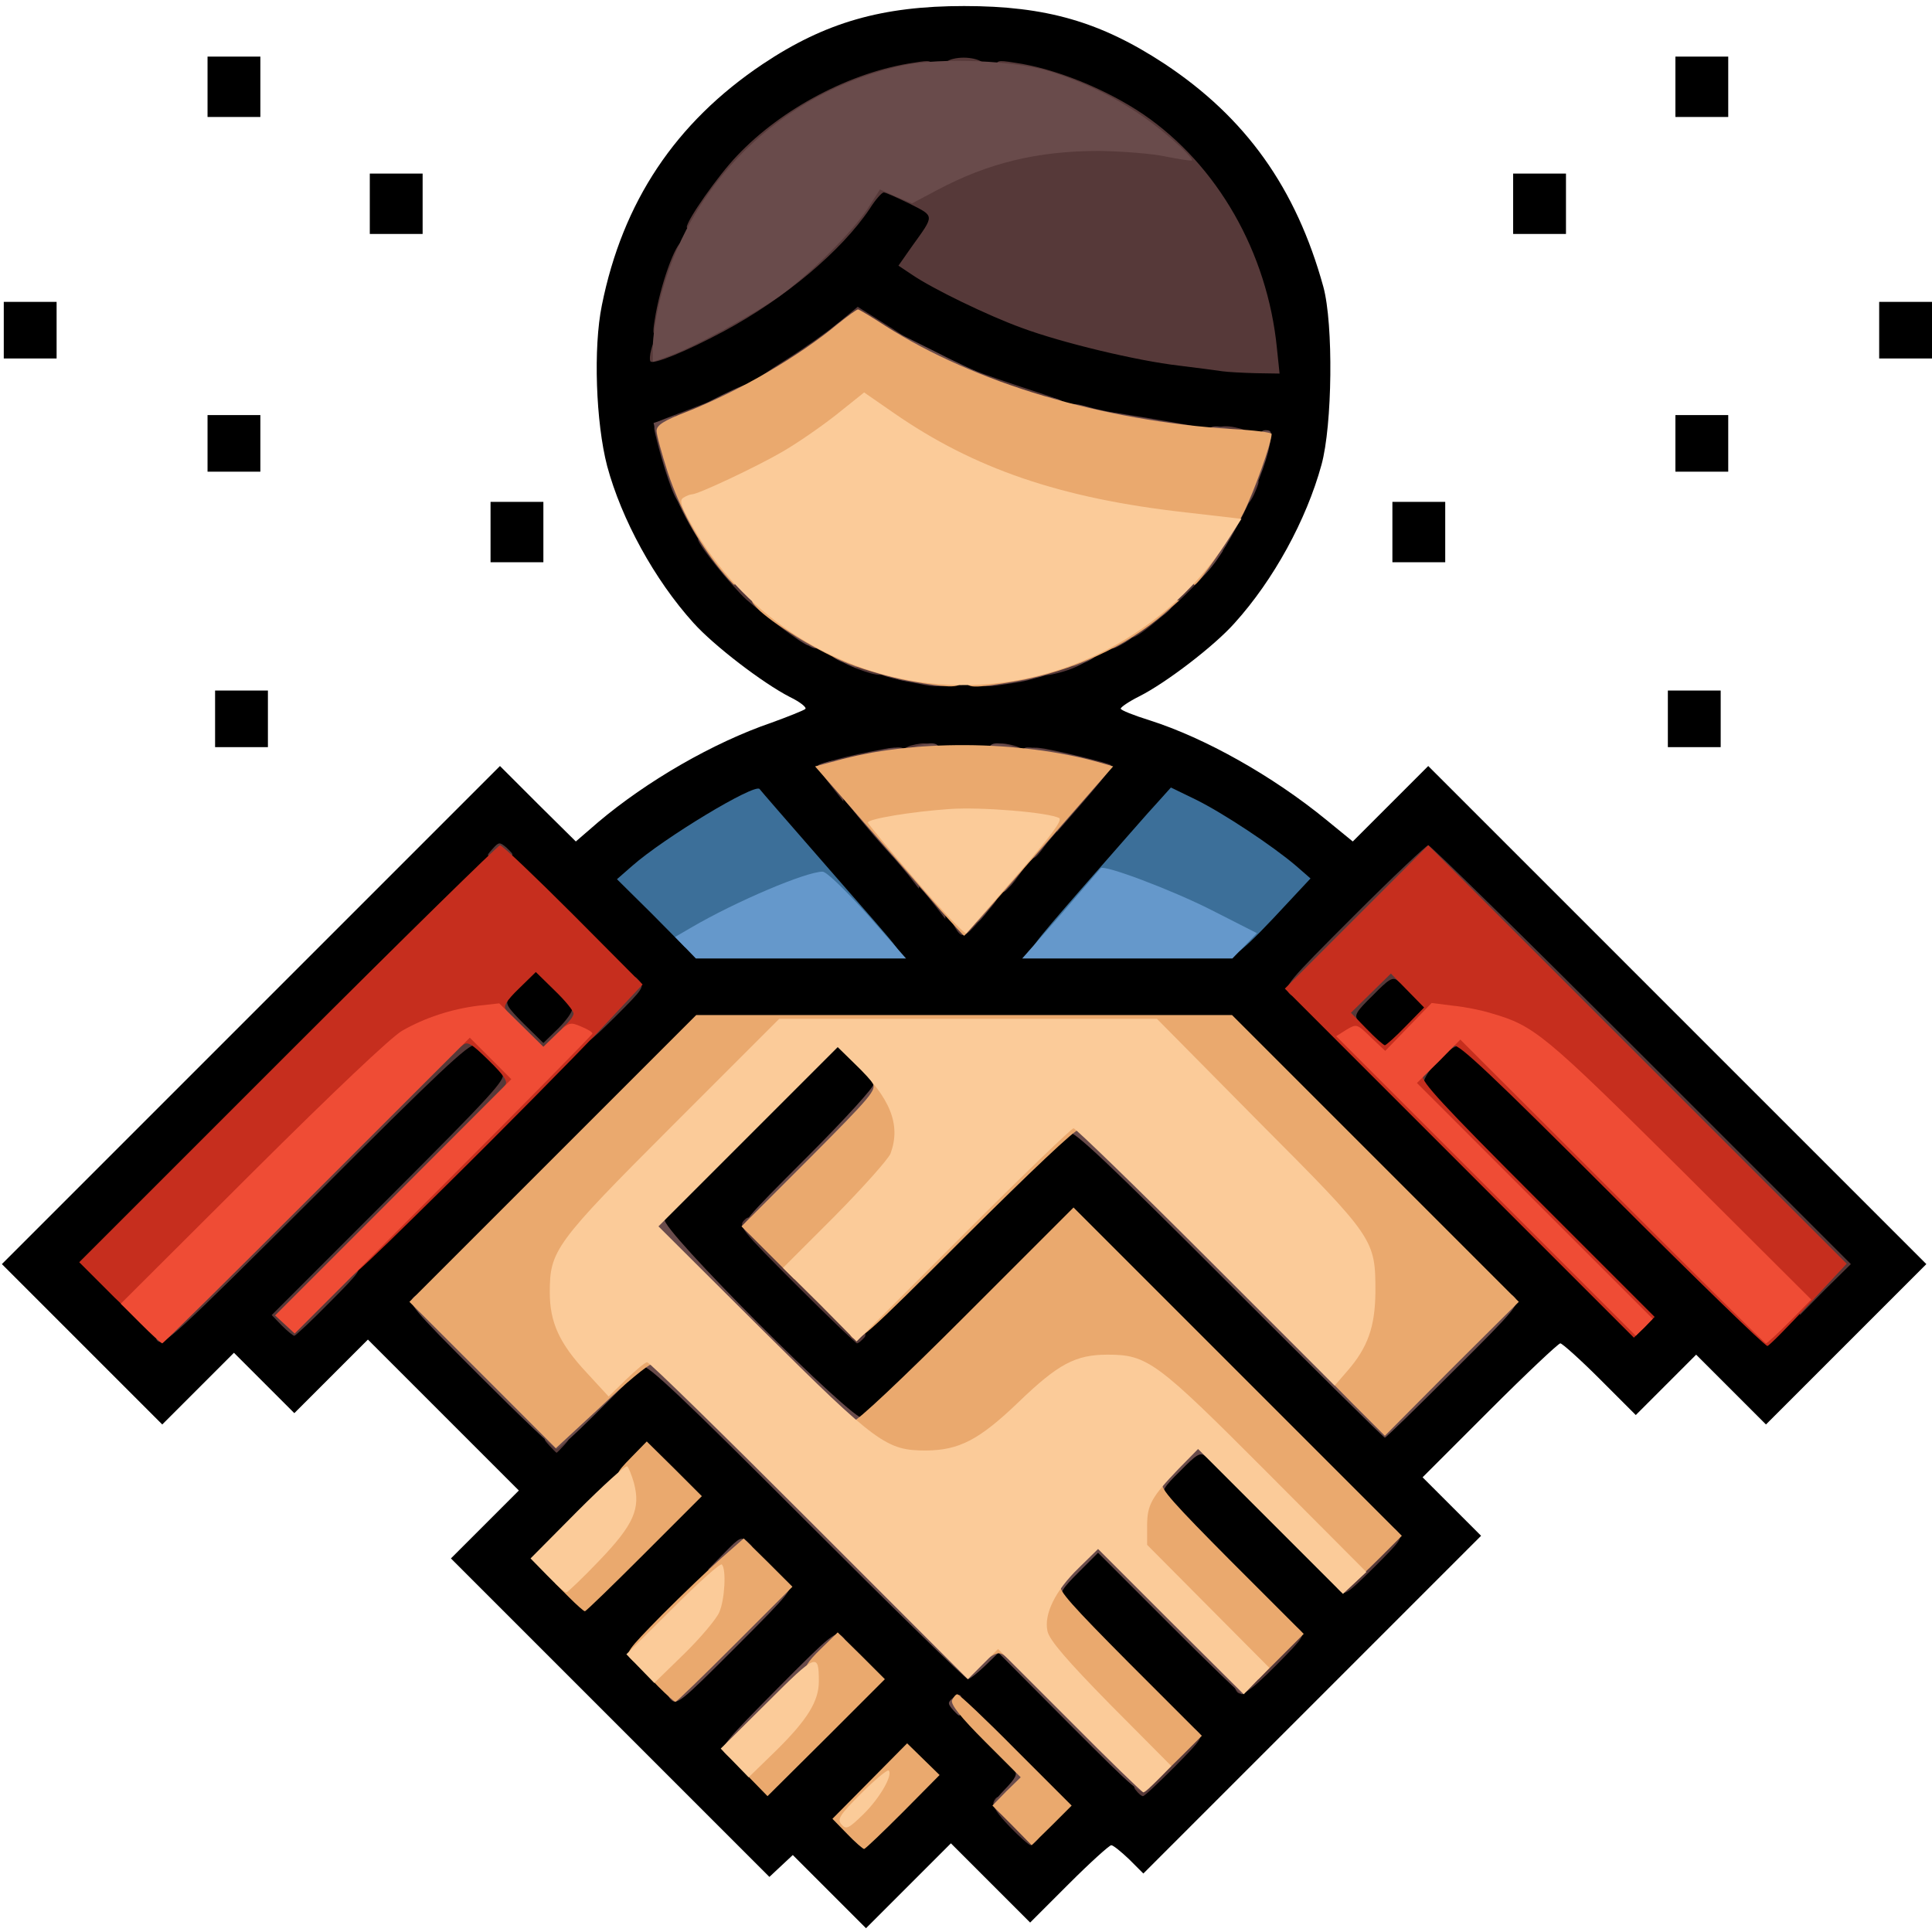 <?xml version="1.0" encoding="utf-8"?>
<!DOCTYPE svg PUBLIC "-//W3C//DTD SVG 1.0//EN" "http://www.w3.org/TR/2001/REC-SVG-20010904/DTD/svg10.dtd">
<svg version="1.0" xmlns="http://www.w3.org/2000/svg" width="512px" height="512px" viewBox="0 0 512 512" preserveAspectRatio="xMidYMid meet">
 <g fill="#000000">
  <path d="M219.8 501.3 l-9.7 -9.7 -3.1 2.9 -3.1 2.9 -42.2 -42.2 -42.2 -42.2 9 -9 9 -9 -20 -20 -20 -20 -9.7 9.7 -9.8 9.8 -8 -8 -8 -8 -9.5 9.5 -9.5 9.5 -21.3 -21.3 -21.2 -21.2 66 -66 66 -66 10 10 10.1 10 5.9 -5.1 c12.9 -10.9 30.5 -21.1 46 -26.4 4.4 -1.6 8.4 -3.2 8.9 -3.6 0.5 -0.4 -1.4 -1.9 -4.1 -3.2 -7.2 -3.7 -20.1 -13.6 -25.5 -19.6 -10.4 -11.5 -19.1 -27.5 -22.9 -41.6 -3 -11.5 -3.7 -31.4 -1.4 -42.6 5.5 -27.4 19.5 -48.4 42.6 -63.9 16.6 -11.1 31.7 -15.4 53.4 -15.4 21.8 0 36.2 4.2 53.1 15.3 21.6 14.3 34.9 33 42.1 59.1 2.7 9.9 2.4 36.7 -0.5 47.2 -4 14.6 -12.7 30.5 -23 41.9 -5.3 6 -18.2 15.9 -25.4 19.5 -2.6 1.3 -4.8 2.8 -4.8 3.2 0 0.4 3.5 1.8 7.7 3.1 14.7 4.7 32.5 14.7 46.7 26.3 l7.1 5.8 10 -10 10 -10 66 66 66 66 -21.2 21.2 -21.3 21.3 -9.3 -9.3 -9.2 -9.2 -8 8 -8 8 -9.5 -9.5 c-5.2 -5.2 -10 -9.5 -10.5 -9.5 -0.5 0 -9 8 -18.7 17.7 l-17.8 17.8 7.7 7.7 7.8 7.8 -44.7 44.7 -44.8 44.8 -3.8 -3.8 c-2.1 -2 -4.2 -3.7 -4.7 -3.7 -0.5 0 -5.6 4.6 -11.2 10.2 l-10.3 10.3 -10.5 -10.5 -10.5 -10.5 -11.3 11.3 -11.2 11.2 -9.7 -9.7z m16.5 -24.1 c5.5 -5.6 6.6 -7.1 5.4 -8 -1 -0.9 -2.7 0.3 -8.1 5.7 -5.9 6 -7.6 9.1 -4.8 9.1 0.4 0 3.8 -3.1 7.5 -6.8z m39.5 3.5 l2.2 -2.3 -2.5 -2.4 -2.5 -2.3 -2.5 2.3 -2.5 2.4 2.2 2.3 c1.2 1.3 2.4 2.3 2.8 2.3 0.4 0 1.6 -1 2.8 -2.3z m-50.8 -39.2 l-3.5 -3.5 -12.5 12.5 -12.4 12.5 3.4 3.5 3.4 3.5 12.6 -12.5 12.5 -12.5 -3.5 -3.5z m83.3 23.7 l4.7 -4.7 -17.5 -17.5 c-16 -15.9 -17.5 -17.8 -17.5 -21 0 -2.8 0.9 -4.4 4.7 -8.2 3.9 -3.9 5.4 -4.8 8.3 -4.8 3.2 0 4.9 1.4 21 17.5 l17.5 17.5 5.2 -5.2 5.3 -5.3 -17.5 -17.5 c-15.9 -15.9 -17.5 -17.8 -17.5 -21 0 -2.8 0.9 -4.4 4.7 -8.2 3.9 -3.9 5.4 -4.8 8.3 -4.8 3.2 0 4.9 1.4 21 17.5 l17.5 17.5 4.7 -4.7 4.8 -4.8 -40.7 -40.7 -40.8 -40.8 -27 27 c-23.3 23.3 -27.4 27 -30 27 -2.6 0 -6.6 -3.6 -29.2 -26.2 -22.7 -22.7 -26.3 -26.7 -26.3 -29.3 0 -2.6 3.3 -6.2 23.2 -26.2 21.4 -21.5 23.6 -23.3 26.8 -23.3 2.8 0 4.4 0.9 8.2 4.7 3.9 3.9 4.8 5.4 4.8 8.3 0 3.2 -1.4 4.9 -16.7 20.2 l-16.8 16.8 12.8 12.7 12.7 12.8 27.3 -27.3 c23.5 -23.5 27.6 -27.2 30.2 -27.2 2.6 0 8.1 5.2 42.7 39.7 l39.8 39.8 15 -15 15 -15 -36.7 -36.7 -36.8 -36.8 -68 0 -68 0 -36.8 36.8 -36.7 36.7 16.8 16.8 16.7 16.7 10.5 -10.5 c8.7 -8.7 11 -10.5 13.5 -10.5 2.6 0 8.1 5.1 44 41 l41.1 41.1 2.4 -2.6 c1.5 -1.6 3.4 -2.5 5.4 -2.5 2.7 0 5.5 2.4 20.6 17.5 9.6 9.6 17.7 17.5 18 17.5 0.3 0 2.7 -2.1 5.3 -4.8z m-107.8 -48.2 l-4 -4 -12.5 12.5 -12.4 12.5 3.9 4 3.9 4 12.6 -12.5 12.5 -12.5 -4 -4z m-32.7 -8.3 l12.2 -12.3 -4.3 -4.2 -4.3 -4.2 -12.4 12.5 -12.4 12.5 3.9 4 c2.1 2.2 4.2 4 4.5 4 0.3 0 6 -5.5 12.8 -12.3z m308.7 -65.7 l8 -8 -53 -53 -53 -53 -16.2 16.2 -16.3 16.3 4.8 4.8 4.7 4.8 0.3 -2.8 c0.2 -1.7 2.2 -4.7 5 -7.5 6.1 -6.3 9.8 -6.5 15.4 -1.1 5.6 5.5 5.3 9.4 -0.9 15.5 -2.9 2.8 -5.9 4.8 -7.6 5 l-2.8 0.3 4.5 4.5 4.6 4.4 0 -3.2 c0 -2.4 1.1 -4.4 4.1 -7.7 3.6 -3.9 4.7 -4.5 8.3 -4.5 4.1 0 4.4 0.3 42.6 38.5 21.2 21.2 38.7 38.5 39 38.5 0.3 0 4.1 -3.6 8.5 -8z m-393.6 -31.5 c43.8 -43.9 41 -42 49.3 -33.8 3.9 3.9 4.8 5.4 4.8 8.2 l0 3.5 5.1 -4.9 5 -5 -3.3 -0.3 c-2.3 -0.2 -4.7 -1.7 -8 -5 -6.3 -6.1 -6.5 -9.8 -1.1 -15.4 5.4 -5.5 9.2 -5.3 15.5 0.9 3.9 3.9 4.8 5.4 4.8 8.2 l0 3.5 5 -4.9 5 -5 -16.2 -16.2 -16.3 -16.3 -52.7 52.7 -52.8 52.8 7.7 7.7 c4.3 4.3 8.2 7.8 8.8 7.8 0.5 0 18.3 -17.4 39.4 -38.5z m146 -64.2 c-15.4 -17.7 -29.3 -33.3 -29.6 -33.3 -2.3 0 -20.1 11.1 -25.6 16 l-3.8 3.3 8.8 8.9 8.8 8.8 22.3 0 22.4 0 -3.3 -3.7z m103.8 -5.2 l8.2 -8.8 -2.7 -2.6 c-5.1 -4.7 -24.1 -16.7 -26.6 -16.7 -0.2 0 -6.6 7.1 -14.2 15.8 -7.5 8.6 -14.9 16.9 -16.2 18.5 l-2.6 2.7 23 0 22.9 0 8.2 -8.9z m-58.8 -20.9 c13.4 -15.3 14.1 -16.3 11.9 -17.1 -10.7 -4 -38.1 -4.9 -53.5 -1.7 -5.1 1 -9.3 2 -9.3 2.3 0 0.2 7.3 8.7 16.2 18.9 l16.1 18.5 2.2 -2.3 c1.2 -1.3 8.6 -9.6 16.4 -18.6z m1.1 -45.2 c23.9 -6.7 45.5 -26 54.5 -48.7 4.3 -11 4.8 -10 -5.2 -10.7 -35.8 -2.6 -66.2 -11.7 -94 -28.2 l-3.2 -1.9 -2.8 2.7 c-7 6.5 -27.7 18.3 -40.1 22.8 -3.4 1.3 -6.4 2.6 -6.6 2.9 -0.7 1.2 4.2 14.1 7.9 20.8 12.1 22.1 33.9 37.7 59.3 42.3 7.1 1.3 21.8 0.3 30.2 -2z m60 -83.3 c0 -1.9 -0.9 -6.9 -2 -11.3 -7.4 -28.8 -28.1 -50.5 -57 -59.6 -10.8 -3.3 -30.2 -3.3 -41 0 -30.6 9.7 -53.4 35.2 -58.5 65.4 -0.6 3.8 -0.6 3.8 2.1 2.8 5.8 -2.2 19.9 -10.5 27.2 -16 8.5 -6.3 17.3 -15.2 21.7 -21.7 2.5 -3.8 3.2 -4.3 6.7 -4.3 2.3 0 6.2 1.2 9.8 3 5.5 2.8 6 3.3 6 6.3 0 1.9 -1.2 5 -3 7.6 -3.5 5.3 -3.9 4.8 9.9 11.7 17 8.4 39.4 15 58.6 17.3 5 0.6 10.1 1.3 11.5 1.5 7.4 1 8 0.8 8 -2.7z"/>
  <path d="M57 190.5 l0 -7.5 7 0 7 0 0 7.5 0 7.5 -7 0 -7 0 0 -7.5z"/>
  <path d="M442 190.5 l0 -7.5 7 0 7 0 0 7.5 0 7.5 -7 0 -7 0 0 -7.5z"/>
  <path d="M130 141 l0 -8 7 0 7 0 0 8 0 8 -7 0 -7 0 0 -8z"/>
  <path d="M369 141 l0 -8 7 0 7 0 0 8 0 8 -7 0 -7 0 0 -8z"/>
  <path d="M55 117.5 l0 -7.5 7 0 7 0 0 7.5 0 7.5 -7 0 -7 0 0 -7.5z"/>
  <path d="M444 117.5 l0 -7.5 7 0 7 0 0 7.5 0 7.5 -7 0 -7 0 0 -7.5z"/>
  <path d="M1 87.5 l0 -7.5 7 0 7 0 0 7.5 0 7.5 -7 0 -7 0 0 -7.5z"/>
  <path d="M498 87.5 l0 -7.5 7 0 7 0 0 7.5 0 7.5 -7 0 -7 0 0 -7.5z"/>
  <path d="M98 54 l0 -8 7 0 7 0 0 8 0 8 -7 0 -7 0 0 -8z"/>
  <path d="M401 54 l0 -8 7 0 7 0 0 8 0 8 -7 0 -7 0 0 -8z"/>
  <path d="M55 23 l0 -8 7 0 7 0 0 8 0 8 -7 0 -7 0 0 -8z"/>
  <path d="M444 23 l0 -8 7 0 7 0 0 8 0 8 -7 0 -7 0 0 -8z"/>
 </g>
 <g fill="#563939">
  <path d="M267.6 484.1 c-3.2 -3.3 -4.7 -5.5 -4.3 -6.5 1 -2.7 3.1 -1.8 8.2 3.4 4.1 4.2 4.6 5.1 3.5 6.5 -0.7 0.8 -1.5 1.5 -1.9 1.5 -0.4 0 -2.9 -2.2 -5.5 -4.9z"/>
  <path d="M301 474.4 c-1.2 -1.3 -0.2 -2.6 6.5 -9.4 7.5 -7.5 8 -7.9 9.7 -6.3 1.8 1.6 1.5 2 -5.9 9.5 -4.3 4.3 -8 7.8 -8.4 7.8 -0.4 0 -1.2 -0.7 -1.9 -1.6z"/>
  <path d="M327.3 447.4 c-0.4 -1.1 1.9 -4 7.3 -9.5 7.4 -7.4 7.9 -7.8 9.6 -6.2 1.8 1.6 1.5 2 -5.9 9.5 -7.9 7.9 -9.9 9.1 -11 6.2z"/>
  <path d="M354.7 421.2 c-1.6 -1.7 -1.2 -2.2 6.1 -9.5 7.5 -7.4 7.9 -7.7 9.5 -5.9 1.6 1.7 1.2 2.2 -6.1 9.5 -7.5 7.4 -7.9 7.7 -9.5 5.9z"/>
  <path d="M145.5 383 c-1.8 -2 -1.7 -2 2 -2 3.7 0 3.8 0 2 2 -1 1.1 -1.9 2 -2 2 -0.1 0 -1 -0.9 -2 -2z"/>
  <path d="M41.7 355.3 c-1.5 -1.6 1.1 -4.4 38.6 -42 36.3 -36.4 40.5 -40.3 43.5 -40.3 2.8 0 3.2 0.3 3.2 2.6 0 2.1 -0.3 2.4 -1.3 1.5 -1.1 -0.8 -10 7.5 -41.8 39.4 -37.8 37.7 -40.6 40.3 -42.2 38.8z"/>
  <path d="M211 340.5 c-14.7 -14.7 -15.4 -15.6 -13.7 -17.2 1.6 -1.7 2.5 -1 17.4 13.9 13.5 13.5 15.5 15.9 14.4 17.2 -0.8 0.9 -1.6 1.6 -2 1.6 -0.3 0 -7.6 -7 -16.1 -15.5z"/>
  <path d="M74.7 351.3 l-2.7 -2.8 31.2 -31.2 c27 -27 31 -31.4 29.9 -32.7 -1.2 -1.4 -0.9 -1.6 1.8 -1.6 2.8 0 3.1 0.3 3.1 3.2 0 2.9 -2.5 5.8 -23.2 26.5 -19.2 19.2 -22.8 23.3 -20.8 23.3 2.1 0 1.3 1.2 -6.5 9 -4.9 5 -9.2 9 -9.5 9 -0.3 0 -1.8 -1.2 -3.3 -2.7z"/>
  <path d="M477 345 c0 -2.5 0.9 -4.3 3.2 -6.7 l3.2 -3.4 -52.4 -52.4 -52.5 -52.5 -17.5 17.5 c-16.8 16.8 -17.7 17.5 -19.3 15.8 -1.6 -1.8 -0.7 -2.8 17.1 -20.6 10.3 -10.3 19.2 -18.7 19.7 -18.7 0.6 0 26 25 56.5 55.5 l55.5 55.5 -6.8 6.7 -6.7 6.8 0 -3.5z"/>
  <path d="M373.2 286.3 c0.3 -3.5 0.6 -3.8 3.6 -4.1 l3.3 -0.3 -1.7 2.5 c-1.3 2.1 -1.4 2.9 -0.4 4.1 1.1 1.3 0.8 1.5 -1.9 1.5 -3.1 0 -3.2 -0.1 -2.9 -3.7z"/>
  <path d="M135.2 274.7 c-4.1 -4.1 -5.2 -5.9 -5.2 -8.5 0 -2.9 0.3 -3.2 3.1 -3.2 2.7 0 3 0.2 1.8 1.6 -1.1 1.3 -0.5 2.3 3.9 6.7 l5.2 5.1 4 -3.9 c2.2 -2.2 3.8 -4.5 3.6 -5.2 -0.3 -0.8 0.2 -1.3 1.4 -1.3 1.4 0 2 0.7 2 2.2 0 1.9 1 1.2 6.3 -4 6.1 -6 6.4 -6.2 8 -4.4 1.6 1.7 1.2 2.2 -6.3 9.7 -7 6.9 -8 7.6 -8 5.5 0 -2.3 -0.1 -2.3 -3.8 1.3 -5.7 5.6 -9.3 5.2 -16 -1.6z"/>
  <path d="M383 276 c0 -2.8 0.3 -3 3.5 -3 3.3 0 3.5 0.2 3.5 3.1 0 2.8 -0.2 3 -1.6 1.8 -1.2 -1 -2 -1 -3.5 -0.1 -1.7 1.1 -1.9 0.9 -1.9 -1.8z"/>
  <path d="M355 268.7 c0 -4.7 9.1 -13.7 13.8 -13.7 2.9 0 3.2 0.3 3.2 3.1 0 2.7 -0.2 3 -1.6 1.8 -1.3 -1.1 -2.3 -0.5 -6.6 3.9 -4.4 4.3 -5 5.3 -3.9 6.6 1.2 1.4 0.9 1.6 -1.8 1.6 -2.8 0 -3.1 -0.3 -3.1 -3.3z"/>
  <path d="M253.2 246 c-1.1 -1.9 -1 -2 2.3 -2 3.3 0 3.5 -0.2 3.5 -3.5 0 -3.2 0.2 -3.5 3.1 -3.5 3.4 0 3.3 0.5 -2.8 7.3 -3.7 4.3 -4.4 4.4 -6.1 1.7z"/>
  <path d="M247.8 240 l-2.8 -3.5 2.6 -0.3 c3.3 -0.4 3.6 -0.1 3.2 3.9 l-0.3 3.4 -2.7 -3.5z"/>
  <path d="M266 232.6 c0 -3.3 0.2 -3.6 3.1 -3.6 l3 0 -2.1 3 c-3.1 4.4 -4 4.5 -4 0.6z"/>
  <path d="M240.8 232 l-2.8 -3.5 2.6 -0.3 c3.3 -0.4 3.6 -0.1 3.2 3.9 l-0.3 3.4 -2.7 -3.5z"/>
  <path d="M273 224.6 c0 -3.3 0.2 -3.6 3.1 -3.6 l3 0 -2.1 3 c-3.1 4.4 -4 4.5 -4 0.6z"/>
  <path d="M130.5 225 c1.7 -1.9 1.9 -1.9 3.7 -0.4 2.4 2.3 2.4 2.4 -1.9 2.4 -3.6 0 -3.6 0 -1.8 -2z"/>
  <path d="M231.9 221.8 c-7.8 -9.3 -7.6 -8.8 -4 -8.8 2.9 0 3.1 0.2 3.1 3.5 0 3.2 0.2 3.5 3 3.5 2.8 0 3 0.3 3 3.5 0 1.9 -0.1 3.5 -0.3 3.5 -0.2 0 -2.3 -2.4 -4.8 -5.2z"/>
  <path d="M280 216.8 c0 -3.6 0.2 -3.8 3 -3.8 2.8 0 3 -0.3 3 -3.5 0 -2.8 0.5 -3.8 2.3 -4.5 l2.2 -0.9 -2.4 0 c-1.3 -0.1 -5.2 -0.6 -8.7 -1.3 -5.3 -0.9 -6.4 -1.5 -6.4 -3.1 0 -1.7 0.5 -1.8 3.8 -1.3 5 0.9 16.5 3.7 17.5 4.3 0.7 0.4 -1.5 3.3 -10.7 13.8 l-3.5 4 -0.1 -3.7z"/>
  <path d="M220.3 208.3 c-1.8 -2.2 -3.3 -4.5 -3.3 -5.1 0 -0.9 7.3 -2.9 17.3 -4.7 3.2 -0.6 3.7 -0.5 3.7 1.2 0 1.7 -1.1 2.2 -6.9 3.2 l-7 1.3 -0.3 4.1 -0.3 4.1 -3.2 -4.1z"/>
  <path d="M239 199.6 c0 -0.7 1 -1.6 2.3 -2 4.1 -1.1 5.7 -0.7 5.7 1.4 0 1.7 -0.7 2 -4 2 -2.7 0 -4 -0.4 -4 -1.4z"/>
  <path d="M264 199 c0 -2.1 1 -2.4 4.8 -1.4 3.6 1 2.7 3.4 -1.3 3.4 -2.8 0 -3.5 -0.4 -3.5 -2z"/>
  <path d="M245 181.5 c-0.8 -0.2 -3.2 -0.6 -5.2 -1 -2.4 -0.4 -3.8 -1.1 -3.8 -2 0 -1.7 1.1 -1.8 8.8 -0.9 4.2 0.6 5.2 1 5.2 2.5 0 1.8 -1.2 2.1 -5 1.4z"/>
  <path d="M261 180.1 c0 -1.3 0.6 -2.1 1.8 -2.1 0.9 0 4.1 -0.3 7 -0.6 4.3 -0.6 5.2 -0.4 5.2 0.9 0 1.5 -1.2 2 -9.7 3.2 -3.9 0.6 -4.3 0.5 -4.3 -1.4z"/>
  <path d="M227.1 177.2 c-8.4 -3.2 -5 -5.8 4 -3 2.7 0.8 3.9 1.7 3.9 3 0 2.2 -2.1 2.2 -7.9 0z"/>
  <path d="M276 177.3 c0 -2.1 5.3 -4.3 10.4 -4.3 5.8 0 0.4 4.1 -7.5 5.7 -2.4 0.5 -2.9 0.2 -2.9 -1.4z"/>
  <path d="M207.4 166.6 c-3.3 -2.4 -7.5 -5.9 -9.6 -7.7 -4.3 -4 -12.8 -14.6 -12.8 -15.9 0 -0.6 1.1 -1 2.5 -1 1.8 0 2.5 0.5 2.5 2 0 1.1 0.7 2 1.5 2 1 0 1.5 1 1.5 3 0 2.5 0.4 3 2.3 3 2.9 0 6.7 3.9 6.7 6.8 0 1.8 0.6 2.2 3 2.2 2 0 3 0.5 3 1.5 0 0.8 0.9 1.5 2 1.5 1.1 0 2 0.5 2 1 0 0.6 0.7 1 1.5 1 0.9 0 1.5 0.9 1.5 2.5 0 1.4 -0.4 2.5 -0.9 2.5 -0.5 0 -3.5 -2 -6.7 -4.4z"/>
  <path d="M299 166.5 c0 -1.8 0.5 -2.5 2 -2.5 1.1 0 2 -0.7 2 -1.5 0 -1 1.1 -1.5 3.5 -1.5 3.2 0 3.5 -0.3 3.5 -2.8 0 -3.6 1.6 -5.2 5.2 -5.2 2.5 0 2.8 -0.3 2.8 -3.5 0 -3.2 0.2 -3.5 3.1 -3.5 l3 0 -1.9 2.8 c-4.7 6.4 -19.8 20.2 -22.3 20.2 -0.5 0 -0.9 -1.1 -0.9 -2.5z"/>
  <path d="M178.3 130.3 c-1.5 -3.7 -3.5 -10.3 -4.7 -15.5 -0.6 -2.5 -0.2 -2.8 4.6 -4.6 2.9 -1.1 6.5 -2.5 8.1 -3.1 2.5 -1 2.7 -0.9 2.7 1.4 0 2 -0.5 2.5 -2.5 2.5 -1.4 0 -2.5 0.4 -2.5 1 0 0.5 -1.5 1.2 -3.3 1.5 -3.1 0.6 -3.2 0.8 -2.9 4.6 0.2 2.1 0.8 3.9 1.3 3.9 0.5 0 0.9 1.1 0.9 2.5 0 1.4 0.5 2.5 1 2.5 0.6 0 1 1.6 1 3.5 0 4.6 -1.7 4.5 -3.7 -0.2z"/>
  <path d="M329 130.6 c0 -3.2 0.3 -3.6 2.5 -3.6 2.4 0 2.5 0.1 1.2 3.2 -1.9 4.6 -3.7 4.8 -3.7 0.4z"/>
  <path d="M322 115 c0 -2.1 2.3 -2.6 6.8 -1.4 4.1 1.1 2.6 3.4 -2.3 3.4 -3.8 0 -4.5 -0.3 -4.5 -2z"/>
  <path d="M301.8 114.2 c-8.3 -1.3 -9.8 -1.8 -9.8 -3.4 0 -2.2 -0.6 -2.1 10.5 -0.3 5 0.8 10.5 1.8 12.3 2.1 1.9 0.3 3.2 1.1 3.2 1.9 0 1.9 -3.1 1.8 -16.2 -0.3z"/>
  <path d="M279 109 c0 -0.5 -1.2 -1 -2.7 -1 -3.4 0 -13.3 -3.1 -13.3 -4.2 0 -0.4 -1.1 -0.8 -2.5 -0.8 -1.4 0 -2.5 -0.4 -2.5 -1 0 -0.5 -1.1 -1 -2.5 -1 -2 0 -2.5 -0.5 -2.5 -2.5 l0 -2.5 4.8 2 c2.6 1.1 10 3.6 16.4 5.7 11.9 3.8 15.1 6.3 8.3 6.3 -1.9 0 -3.5 -0.4 -3.5 -1z"/>
  <path d="M200 101.3 c0 -0.5 3.8 -3.2 8.5 -6.1 4.6 -2.9 10.7 -7.2 13.6 -9.6 l5.2 -4.3 7.3 4.6 c4.1 2.5 7.4 4.9 7.4 5.4 0 0.4 -1.6 0.7 -3.5 0.7 -2.4 0 -3.5 -0.5 -3.5 -1.5 0 -0.9 -0.9 -1.5 -2.4 -1.5 -1.3 0 -2.6 -0.4 -2.8 -0.9 -0.1 -0.6 -2.2 -0.7 -4.5 -0.4 -3.7 0.5 -4.3 0.9 -4.3 2.9 0 1.5 -0.6 2.4 -1.5 2.4 -0.8 0 -1.5 0.5 -1.5 1 0 0.6 -0.7 1 -1.5 1 -0.8 0 -1.5 0.5 -1.5 1 0 0.6 -0.7 1 -1.5 1 -0.8 0 -1.5 0.5 -1.5 1 0 0.6 -0.5 1 -1.1 1 -0.6 0 -1.7 0.7 -2.5 1.5 -1.6 1.5 -8.4 2.1 -8.4 0.8z"/>
  <path d="M324 98.4 c-1.4 -0.2 -6.5 -0.9 -11.5 -1.5 -11.3 -1.3 -31.2 -6.1 -41.7 -10 -9.1 -3.3 -23.7 -10.4 -29.1 -14.1 l-3.6 -2.4 3.5 -5 c6.1 -8.5 6.2 -8 -0.5 -11.4 -3.3 -1.6 -6.4 -3 -6.9 -3 -0.5 0 -2.2 1.9 -3.7 4.3 -7.5 11.2 -22.5 23.8 -38.7 32.5 -9.9 5.3 -18.5 8.8 -19.4 8 -0.3 -0.3 -0.2 -1.8 0.2 -3.2 0.6 -2.4 1 -2.6 3.5 -2.1 1.6 0.4 2.9 0.3 2.9 -0.2 0 -1.2 8.6 -5.3 11 -5.3 1.1 0 2 -0.6 2 -1.4 0 -0.8 1.6 -2 3.5 -2.7 1.9 -0.7 3.5 -1.7 3.5 -2.1 0 -0.4 0.6 -0.8 1.4 -0.8 0.8 0 1.6 -0.7 2 -1.5 0.3 -0.8 1.2 -1.5 2.1 -1.5 0.8 0 1.5 -0.4 1.5 -1 0 -0.5 0.9 -1 2 -1 1.1 0 2 -0.6 2 -1.3 0 -2.2 4.5 -5.7 7.3 -5.7 2.3 0 2.7 -0.4 2.7 -2.9 0 -2 0.9 -3.6 2.5 -4.9 1.4 -1.1 2.5 -2.5 2.5 -3 0 -0.6 0.6 -1.5 1.3 -1.9 0.7 -0.4 1.8 -2 2.4 -3.6 1 -2.2 1.9 -2.7 4.8 -2.7 2.4 0 3.5 0.5 3.5 1.5 0 2.3 2.4 1.8 9.3 -1.6 14.5 -7.3 25.9 -9.9 45 -10 9.5 0 13.5 -0.3 12 -0.9 -1.3 -0.5 -2.3 -1.4 -2.3 -2 0 -0.5 -0.7 -1 -1.5 -1 -0.8 0 -1.5 -0.4 -1.5 -1 0 -0.5 -0.6 -1 -1.4 -1 -0.8 0 -2.1 -0.6 -2.8 -1.2 -2.4 -2.4 -23 -9.7 -27 -9.8 -2.2 0 -2.8 -0.5 -2.8 -2.1 0 -1.9 0.4 -2 4.8 -1.3 10.8 1.5 24.3 7 34.2 13.7 19.6 13.4 32.9 36.6 35.4 62 l0.7 6.7 -6.3 -0.1 c-3.5 -0.1 -7.4 -0.3 -8.8 -0.5z"/>
  <path d="M173.5 84.8 c1.4 -9.1 5.6 -20.8 7.4 -20.8 1.7 0 1.3 5 -0.9 11.2 -1.1 3.1 -2.2 7.4 -2.6 9.7 -0.5 3.2 -1.1 4.1 -2.6 4.1 -1.8 0 -1.9 -0.5 -1.3 -4.2z"/>
  <path d="M182 60.2 c0 -1.8 8.3 -13.7 13.3 -18.9 11.9 -12.6 30.3 -22.3 47 -24.7 4.3 -0.7 4.7 -0.6 4.7 1.3 0 1.6 -0.6 2.1 -2.7 2.1 -1.6 0 -6.6 1.4 -11.3 3.1 -4.7 1.7 -10 3.3 -11.7 3.6 -1.9 0.3 -3.3 1.1 -3.3 1.9 0 0.7 -1.1 1.6 -2.5 2 -1.4 0.3 -2.5 1 -2.5 1.5 0 0.5 -0.6 0.9 -1.4 0.9 -0.8 0 -1.6 0.7 -2 1.5 -0.3 0.8 -1 1.5 -1.7 1.5 -0.6 0 -2 1.1 -3.1 2.5 -1.1 1.4 -2.8 2.5 -3.9 2.5 -1.2 0 -1.9 0.7 -1.9 1.9 0 1.1 -1.3 3 -2.8 4.3 -1.5 1.3 -3.1 3.1 -3.5 4.1 -0.3 0.9 -1.1 1.7 -1.7 1.7 -0.5 0 -1 0.7 -1 1.5 0 0.8 -0.4 1.5 -0.9 1.5 -0.5 0 -1.2 1.1 -1.5 2.5 -0.5 1.8 -1.3 2.5 -3.1 2.5 -1.4 0 -2.5 -0.4 -2.5 -0.8z"/>
  <path d="M250 17.6 c0 -0.8 1.2 -1.7 2.6 -2 3.6 -0.9 8.4 0.2 8.4 2 0 1 -1.4 1.4 -5.5 1.4 -4 0 -5.5 -0.4 -5.5 -1.4z"/>
 </g>
 <g fill="#694b4b">
  <path d="M264 479.5 c-1.1 -1.3 -0.7 -2.2 2.3 -5.3 2.9 -3 3.4 -4.1 2.5 -5 -0.9 -0.9 -0.6 -1.2 1.5 -1.2 2.4 0 2.7 0.4 2.7 3.3 0 2.4 -0.9 4.2 -3.3 6.5 -3.8 3.7 -4 3.7 -5.7 1.7z"/>
  <path d="M283.5 457 l-18.9 -19 -3.6 3.5 c-2 1.9 -4 3.5 -4.5 3.5 -0.6 0 -19.9 -18.9 -43 -42 -32.3 -32.3 -42.2 -41.7 -43.2 -40.8 -1 0.8 -1.3 0.5 -1.3 -1.6 0 -2.3 0.4 -2.6 3.2 -2.6 3 0 7.1 3.8 43.8 40.5 40.3 40.3 40.6 40.6 42.5 38.5 1.3 -1.4 3 -2 5.9 -2 4 0 4.6 0.5 22.9 18.8 17.9 17.9 18.7 18.9 17 20.5 -1.8 1.6 -2.8 0.7 -20.8 -17.3z"/>
  <path d="M191.9 464.4 c-1.1 -1.3 0.9 -3.6 14.1 -16.9 14.6 -14.7 15.5 -15.4 17.2 -13.8 1.8 1.6 1.2 2.4 -13.4 17 -8.4 8.4 -15.6 15.3 -15.9 15.3 -0.4 0 -1.2 -0.7 -2 -1.6z"/>
  <path d="M252.7 453.3 c-1.6 -1.8 -1.6 -2.1 -0.2 -3.3 2 -1.7 2.7 -0.9 2.3 2.5 -0.3 2.7 -0.3 2.7 -2.1 0.8z"/>
  <path d="M177.7 450.3 c-1.6 -1.8 -0.9 -2.6 13.8 -17.3 14.7 -14.7 15.6 -15.4 17.2 -13.7 1.7 1.6 1 2.5 -13.8 17.3 -14.8 14.8 -15.6 15.4 -17.2 13.7z"/>
  <path d="M309.8 430.3 l-18.8 -18.8 -5.2 5.2 c-4.4 4.4 -5 5.4 -3.9 6.7 1.2 1.4 0.9 1.6 -1.8 1.6 -2.8 0 -3.1 -0.3 -3.1 -3.3 0 -2.6 1 -4.3 5.3 -8.5 4.3 -4.3 5.9 -5.2 8.7 -5.2 3.2 0 5.1 1.6 22.4 18.9 16.4 16.4 18.8 19.2 17.7 20.5 -0.8 0.9 -1.6 1.6 -2 1.6 -0.3 0 -9 -8.4 -19.3 -18.7z"/>
  <path d="M192 411.5 c4.1 -4.2 4.5 -4.4 6.2 -2.8 1.8 1.6 1.7 1.8 -0.9 4.5 -1.9 2 -3.6 2.8 -6.2 2.8 l-3.5 0 4.4 -4.5z"/>
  <path d="M304 394.7 c0 -4.7 9.1 -13.7 13.8 -13.7 2.9 0 3.2 0.3 3.2 3.1 0 2.7 -0.2 3 -1.6 1.8 -1.3 -1.1 -2.3 -0.5 -6.6 3.9 -4.4 4.3 -5 5.3 -3.9 6.6 1.2 1.4 0.9 1.6 -1.8 1.6 -2.8 0 -3.1 -0.3 -3.1 -3.3z"/>
  <path d="M127.2 364.7 c-18.4 -18.4 -19.2 -19.4 -17.5 -21 1.8 -1.6 2.8 -0.7 19.8 16.3 l18 18 5.5 -5.5 c4.6 -4.5 6.2 -5.5 9 -5.5 l3.5 0 -8.5 8.5 c-4.7 4.7 -8.9 8.5 -9.5 8.5 -0.6 0 -9.7 -8.7 -20.3 -19.3z"/>
  <path d="M325.5 340 c-31.5 -31.5 -41.2 -40.7 -42.2 -39.8 -1 0.8 -1.3 0.5 -1.3 -1.6 0 -2.3 0.4 -2.6 3.2 -2.6 3 0 7 3.7 42.5 39.2 l39.3 39.3 16.3 -16.3 c15.6 -15.5 16.4 -16.2 18 -14.5 1.6 1.8 0.8 2.8 -16.1 19.6 -9.7 9.7 -17.9 17.7 -18.2 17.7 -0.3 0 -18.9 -18.4 -41.5 -41z"/>
  <path d="M197.7 354.2 c-23 -23 -25.7 -26.1 -25.7 -29 0 -2.8 0.3 -3.2 2.7 -3.2 2.1 0 2.4 0.3 1.5 1.2 -1.8 1.8 50.6 54.2 52.5 52.6 1 -0.8 1.3 -0.5 1.3 1.6 0 2.3 -0.4 2.6 -3.3 2.6 -2.9 0 -5.8 -2.6 -29 -25.8z"/>
  <path d="M197.7 326.3 c-1.6 -1.8 -0.7 -2.8 16.3 -19.8 9.9 -9.9 17.8 -18.6 17.5 -19.2 -0.2 -0.8 0.4 -1.3 1.5 -1.3 1.6 0 2 0.7 2 3.3 0 2.9 -2 5.2 -17.8 21 -17 17 -17.9 17.7 -19.5 16z"/>
  <path d="M234.3 224.4 c-10 -11.5 -17.8 -21.2 -17.5 -21.6 0.4 -0.3 2.4 -1 4.5 -1.3 3.3 -0.7 3.7 -0.5 3.7 1.4 0 1.5 -0.7 2.1 -2.2 2.2 -2.2 0.1 -2.2 0.1 0.2 0.8 2 0.5 2.6 1.4 2.8 4.4 0.3 3.4 0.6 3.7 3.3 3.7 2.6 0 2.9 0.3 2.9 3.4 0 3.2 0.3 3.5 3.3 3.8 2.9 0.3 3.2 0.6 3.5 4 0.3 3.3 0.6 3.7 3.5 4 2.9 0.3 3.2 0.6 3.5 4.1 0.3 3.4 0.6 3.7 3.3 3.7 3.3 0 4.2 1.4 3.7 5.5 -0.3 2.5 -2.2 0.6 -18.5 -18.1z"/>
  <path d="M258 241.6 c0 -3.3 0.2 -3.6 3.1 -3.6 l3 0 -2.1 3 c-3.1 4.4 -4 4.5 -4 0.6z"/>
  <path d="M265 233.6 c0 -3.3 0.2 -3.6 3.1 -3.6 l3 0 -2.1 3 c-3.1 4.4 -4 4.5 -4 0.6z"/>
  <path d="M272 225.7 c0 -3.4 0.2 -3.7 2.9 -3.7 2.7 0 3 -0.3 3.3 -3.7 0.3 -3.5 0.6 -3.8 3.6 -4.1 2.9 -0.3 3.2 -0.6 3.2 -3.8 0 -3.1 0.2 -3.4 3.1 -3.4 3.7 0 4 -0.6 -6 11 -10.9 12.7 -10.1 12 -10.1 7.7z"/>
  <path d="M278.8 203.1 c-6.4 -1.3 -7.8 -1.9 -7.8 -3.5 0 -1.6 0.5 -1.8 4.3 -1.2 10.4 1.7 17.7 3.8 17.7 5.2 0 1.8 -3.8 1.6 -14.2 -0.5z"/>
  <path d="M227 201.6 c0 -0.9 1.9 -1.8 5 -2.5 6.9 -1.5 8 -1.4 8 0.8 0 1.4 -1 2 -4.6 2.5 -6.9 0.9 -8.4 0.8 -8.4 -0.8z"/>
  <path d="M241 199.6 c0 -0.7 1 -1.6 2.3 -2 4.1 -1.1 5.7 -0.7 5.7 1.4 0 1.7 -0.7 2 -4 2 -2.7 0 -4 -0.4 -4 -1.4z"/>
  <path d="M262 199 c0 -2.1 1.6 -2.5 5.8 -1.4 3.9 1.1 2.7 3.4 -1.8 3.4 -3.3 0 -4 -0.3 -4 -2z"/>
  <path d="M245 181.3 c-9.6 -1.5 -13 -2.6 -13 -3.9 0 -1.7 1.3 -1.7 11.2 -0.2 6.4 1 7.8 1.6 7.8 3 0 1.8 -0.9 2 -6 1.1z"/>
  <path d="M260 180.3 c0 -1.5 1.3 -2.1 7.8 -3.1 9.9 -1.5 11.2 -1.5 11.2 0.2 0 1.4 -3.8 2.5 -14.7 4.1 -3.8 0.6 -4.3 0.4 -4.3 -1.2z"/>
  <path d="M223.3 175.5 c-4.3 -1.8 -4.2 -3.5 0.2 -3.5 3.1 0 3.5 0.3 3.5 2.5 0 1.4 -0.1 2.5 -0.2 2.5 -0.2 -0.1 -1.8 -0.7 -3.5 -1.5z"/>
  <path d="M284 174.5 c0 -2.2 0.4 -2.5 3.6 -2.5 4.4 0 4.2 1.8 -0.4 3.7 -3.1 1.3 -3.2 1.2 -3.2 -1.2z"/>
  <path d="M212.8 170.2 c-3.7 -2.2 -3.5 -3.2 0.7 -3.2 3.1 0 3.5 0.3 3.5 2.5 0 2.9 -0.6 3 -4.2 0.7z"/>
  <path d="M294 169.5 c0 -2.2 0.4 -2.5 3.5 -2.5 4.3 0 4.4 1 0.6 3.3 -3.8 2.2 -4.1 2.2 -4.1 -0.8z"/>
  <path d="M304 163.1 c0 -2.9 0.3 -3.1 3.6 -3.1 3.9 0 3.8 0.9 -0.6 4 l-3 2.1 0 -3z"/>
  <path d="M188.4 147.8 c-6.9 -9.5 -11.2 -18.8 -13.8 -29.9 l-1.4 -5.8 2.9 -1 2.9 -1 -0.2 4.2 c-0.1 4.6 2.2 14.7 3.4 14.7 0.5 0 0.8 1.4 0.8 3 0 2 0.5 3 1.5 3 0.8 0 1.7 1.1 2.1 2.5 0.3 1.4 1 2.5 1.5 2.5 0.5 0 0.9 1.6 0.9 3.5 0 3.1 0.3 3.5 2.5 3.5 2.2 0 2.5 0.4 2.5 3.5 0 1.9 -0.2 3.5 -0.5 3.5 -0.3 0 -2.6 -2.8 -5.1 -6.2z"/>
  <path d="M317 150.6 c0 -2.5 0.4 -3.6 1.5 -3.6 0.8 0 1.5 -0.9 1.5 -2 0 -1.1 0.5 -2 1 -2 0.6 0 1 -0.6 1 -1.4 0 -0.8 0.3 -1.6 0.8 -1.8 0.4 -0.1 1.8 -2.7 3.1 -5.5 1.4 -2.9 2.8 -5.3 3.3 -5.3 0.4 0 0.8 -0.7 0.8 -1.5 0 -0.9 0.8 -4.3 1.8 -7.5 1.3 -4.6 2.2 -6 3.6 -6 1.6 0 1.7 0.5 1.1 3.8 -1.8 9.9 -12.4 30.5 -18 35.2 -1.3 1.1 -1.5 0.8 -1.5 -2.4z"/>
  <path d="M320 115 c0 -2.1 1.6 -2.5 5.8 -1.4 3.9 1.1 2.7 3.4 -1.8 3.4 -3.3 0 -4 -0.3 -4 -2z"/>
  <path d="M305 114.9 c-3 -0.4 -9.2 -1.6 -13.7 -2.5 -6.9 -1.4 -8.3 -2 -8.3 -3.5 0 -2.2 1.1 -2.3 6 -0.9 1.9 0.6 7.6 1.7 12.5 2.5 5 0.8 10.5 1.8 12.3 2.1 1.9 0.3 3.2 1.1 3.2 1.9 0 1.7 -3.1 1.8 -12 0.4z"/>
  <path d="M180 111 c0 -0.7 16.2 -9 17.6 -9 0.2 0 0.4 1.1 0.4 2.3 0 2.7 -3.4 4.7 -8 4.7 -2 0 -3 0.5 -3 1.5 0 1 -1.1 1.5 -3.5 1.5 -1.9 0 -3.5 -0.4 -3.5 -1z"/>
  <path d="M275 107 c0 -2.1 1 -2.4 4.8 -1.4 3.6 1 2.7 3.4 -1.3 3.4 -2.8 0 -3.5 -0.4 -3.5 -2z"/>
  <path d="M260 103 c0 -0.5 -1.1 -1 -2.5 -1 -1.4 0 -2.5 -0.4 -2.5 -1 0 -0.5 -0.9 -1 -2 -1 -2.9 0 -15 -6.2 -15 -7.7 0 -0.7 -1.1 -1.3 -2.5 -1.3 -2 0 -2.5 -0.5 -2.5 -2.6 0 -1.4 0.3 -2.4 0.8 -2.2 0.4 0.2 6.1 3 12.7 6.3 6.6 3.4 13.9 6.8 16.3 7.7 5.1 2 5.5 3.8 0.7 3.8 -1.9 0 -3.5 -0.4 -3.5 -1z"/>
  <path d="M173 91.9 c0 -2.2 0.7 -7.2 1.6 -11.2 7.3 -31.8 32.5 -56.5 64.8 -63.4 10.1 -2.1 29.7 -1.3 39.1 1.7 13.2 4.2 24.6 10.8 34.4 20 1.8 1.7 3.2 3.3 3 3.5 -0.2 0.2 -3.3 -0.3 -6.9 -1 -3.6 -0.8 -11.5 -1.4 -17.7 -1.5 -16.2 0 -29.3 3.1 -43 10.4 l-6.6 3.5 -4.3 -1.8 -4.2 -1.9 -3.2 5 c-4.1 6.3 -15.3 17.4 -23.3 23.2 -7.2 5.1 -23.2 13.8 -29.5 16 l-4.2 1.5 0 -4z"/>
  <path d="M219.5 88 c0.3 -0.5 1.9 -1.9 3.5 -3 l3 -2.1 0 3 c0 2.9 -0.3 3.1 -3.6 3.1 -2 0 -3.3 -0.4 -2.9 -1z"/>
 </g>
 <g fill="#c62e1e">
  <path d="M427 316.5 c-31.1 -31.1 -40.7 -40.2 -41.7 -39.3 -1 0.8 -1.3 0.5 -1.3 -1.6 0 -2.3 0.4 -2.6 3.2 -2.6 3 0 7 3.7 42 38.7 l38.8 38.8 3 -3 3 -3.1 -33.2 -33.1 c-35.1 -34.8 -37.9 -37.1 -49.8 -40.1 -8.7 -2.2 -8.9 -2.1 -14.8 4.1 -3.2 3.3 -6.4 5.7 -7.5 5.7 -1.9 0 -1.8 0.3 0.9 3.1 2.2 2.3 3 2.7 3.2 1.5 0.2 -1 1.4 -1.6 3 -1.6 2 0 2.3 0.3 1.4 1.2 -1 1 5.4 7.9 30 32.5 l31.3 31.3 -2.8 2.7 -2.7 2.8 -46.3 -46.3 -46.2 -46.2 19 -19 19 -19 55.4 55.4 55.5 55.5 -10 10.7 c-5.5 5.9 -10.4 10.9 -11 11.1 -0.5 0.2 -19.1 -17.9 -41.4 -40.2z m-54.5 -44.5 l4.9 -5 -4.4 -4.5 -4.4 -4.5 -5.3 5.2 -5.3 5.2 4.2 4.3 c2.3 2.4 4.5 4.3 4.8 4.3 0.3 0 2.8 -2.2 5.5 -5z"/>
  <path d="M27.7 341.2 l-6.7 -6.7 55.3 -55.3 c30.3 -30.3 55.7 -55.2 56.2 -55.2 0.6 0 9.3 8.3 19.4 18.4 l18.4 18.5 -12 12.8 c-6.7 7 -24.6 25.2 -39.9 40.3 -26.3 26 -27.9 27.3 -28.2 24.6 -0.3 -2.6 1.9 -5.2 23 -26.3 15.1 -15.1 22.6 -23.3 21.4 -23.3 -1.4 0 -1.6 -0.3 -0.8 -1.3 0.9 -1 -0.1 -2.6 -4.3 -6.7 -4.6 -4.5 -5.6 -5.1 -6.9 -4 -1.4 1.1 -1.6 0.8 -1.6 -1.9 0 -2.8 0.3 -3.1 3.3 -3.1 2.6 0 4.3 1 8.5 5.3 3.4 3.5 5.2 6.1 5.2 7.7 0 2.2 0.6 1.8 6.3 -3.8 4.4 -4.5 5.8 -6.5 4.9 -7 -0.9 -0.7 -0.8 -1.3 0.8 -2.7 1.1 -1 2 -2.3 2 -2.9 0 -0.7 -2.2 -3.4 -5 -6.1 l-5 -4.9 -4.5 4.4 c-3.3 3.2 -4.2 4.7 -3.4 5.6 0.8 1 -0.1 1.4 -3.8 1.9 -7.6 0.9 -15 3.4 -21.1 7 -3.9 2.3 -16.5 14.2 -39.7 37.4 -18.7 18.8 -34.2 34.1 -34.5 34.1 -0.3 0 -3.6 -3 -7.3 -6.8z"/>
 </g>
 <g fill="#3c6f99">
  <path d="M324 252.2 c0 -1 0.5 -2.3 1.1 -2.9 1.3 -1.3 -12 -8.4 -23.8 -12.6 -6.2 -2.2 -7.3 -2.4 -8.3 -1.1 -0.7 0.7 -2.1 1.4 -3.1 1.4 -1.3 0 -1.9 0.7 -1.9 2.3 0 2.7 -2.8 5.7 -5.3 5.7 -1.1 0 -1.7 0.8 -1.7 2.3 0 3.2 -3.2 5.9 -6.5 5.5 -2.6 -0.3 -1.8 -1.3 13 -18.3 8.7 -9.9 17.3 -19.8 19.3 -21.9 l3.5 -3.9 6.6 3.2 c7.3 3.6 20.4 12.3 26.5 17.5 l3.9 3.4 -9.9 10.6 c-9.5 10.1 -13.4 12.7 -13.4 8.8z"/>
  <path d="M231.7 251.2 c-1 -1 -1.7 -2.8 -1.7 -4 0 -1.5 -0.6 -2.2 -1.8 -2.2 -2.5 0 -5.2 -3.1 -5.2 -5.8 0 -1.5 -0.6 -2.2 -1.8 -2.2 -1 0 -2.3 -0.5 -3 -1.2 -1.5 -1.5 -10.7 1.8 -25.1 9.4 l-11.5 5.9 -9 -9.1 -9.1 -9 4 -3.5 c8.5 -7.5 32.6 -22 33.8 -20.4 0.1 0.2 8.1 9.4 17.7 20.4 22.6 25.9 20.9 23.5 17.3 23.5 -1.7 0 -3.7 -0.8 -4.6 -1.8z"/>
 </g>
 <g fill="#ef4c35">
  <path d="M37.2 350.7 l-5.2 -5.2 34.8 -34.7 c21.8 -21.7 36.6 -35.7 39.7 -37.6 6.1 -3.5 13.1 -5.8 20.4 -6.7 l5.4 -0.6 5.9 5.8 5.8 5.7 3.4 -3.3 c3.3 -3.2 3.7 -3.3 6.5 -2.1 1.7 0.7 3.1 1.5 3.1 1.9 0 0.3 -17.8 18.4 -39.5 40.1 l-39.4 39.4 -2.6 -2.4 -2.6 -2.4 31.3 -31.3 31.3 -31.3 -5.5 -5.5 -5.5 -5.5 -40.5 40.5 c-22.3 22.3 -40.7 40.5 -41 40.5 -0.3 0 -2.9 -2.4 -5.8 -5.3z"/>
  <path d="M427.3 315.8 l-40.3 -40.3 -5.7 5.8 -5.8 5.7 31.3 31.3 31.2 31.2 -2.2 2.3 -2.3 2.2 -39.7 -39.7 -39.7 -39.7 2.7 -1.7 c2.7 -1.6 2.8 -1.6 6.5 2 l3.8 3.6 6.1 -6.3 6.2 -6.4 5.5 0.7 c3.1 0.3 7.7 1.2 10.2 2 11.5 3.3 14 5.4 50.2 41.3 l34.7 34.6 -5.7 5.8 c-3.2 3.2 -6 5.8 -6.3 5.8 -0.3 0 -18.6 -18.1 -40.7 -40.2z"/>
 </g>
 <g fill="#6598cb">
  <path d="M181.6 251.1 l-2.7 -2.8 4.3 -2.5 c11.8 -6.9 30.4 -14.8 34.8 -14.8 1 0 5.9 4.7 12 11.5 l10.1 11.5 -27.9 0 -27.8 0 -2.8 -2.9z"/>
  <path d="M281.2 242.3 c5.6 -6.5 10.3 -12 10.5 -12.2 0.7 -1.1 19 5.8 29.4 11.1 l12 6.1 -3.2 3.3 -3.3 3.4 -27.9 0 -27.8 0 10.3 -11.7z"/>
 </g>
 <g fill="#eaa96e">
  <path d="M224.5 486 l-3.9 -4 9.9 -10 9.9 -10 4.3 4.2 4.3 4.2 -9.7 9.8 c-5.4 5.4 -10 9.8 -10.3 9.8 -0.3 0 -2.4 -1.8 -4.5 -4z"/>
  <path d="M268.2 483.7 l-5.2 -5.2 3.7 -3.8 3.8 -3.7 -9.4 -9.4 c-6.5 -6.5 -9.2 -9.9 -8.8 -11 0.4 -0.9 1 -1.6 1.4 -1.6 0.5 0 7.5 6.6 15.6 14.8 l14.7 14.7 -5.3 5.3 -5.3 5.2 -5.2 -5.3z"/>
  <path d="M199.5 472 l-3.9 -4 7.6 -7.8 c8.3 -8.4 11.1 -13 10.3 -16.4 -0.5 -1.8 0.4 -3.3 4 -6.8 l4.5 -4.4 6.3 6.2 6.2 6.2 -15.5 15.5 -15.6 15.5 -3.9 -4z"/>
  <path d="M291.8 455.3 c-8.6 -8.7 -16.1 -17.1 -16.7 -18.6 -1.5 -4 -1.4 -10.1 0.3 -14.2 1.2 -2.8 2.1 -3.5 4.2 -3.5 2.2 0 2.5 0.3 1.6 1.2 -1 1 2.9 5.3 18 20.5 l19.3 19.3 -5.5 5.5 -5.6 5.5 -15.6 -15.7z"/>
  <path d="M174.5 447 l-3.9 -4 8.7 -8.9 c4.8 -4.8 8.7 -9.5 8.7 -10.2 0 -0.7 -4.3 2.9 -9.5 8.1 -9 9 -9.6 9.4 -11.2 7.7 -1.7 -1.6 -1.2 -2.2 8.2 -11.8 5.5 -5.5 12.6 -12.3 15.8 -15.1 l5.8 -5.1 6.5 6.4 6.4 6.4 -15.2 15.2 c-8.4 8.4 -15.5 15.3 -15.8 15.3 -0.3 0 -2.3 -1.8 -4.5 -4z"/>
  <path d="M317.2 428.7 l-16.2 -16.3 0 -8 c0 -9.1 1.5 -12.4 5.8 -12.4 2 0 2.3 0.3 1.4 1.2 -1 1 2.9 5.3 18 20.5 l19.3 19.3 -6 6 -6 6 -16.3 -16.3z"/>
  <path d="M261 437 c0 -2.8 0.3 -3 3.5 -3 3.3 0 3.5 0.2 3.5 3.1 0 2.8 -0.2 3 -1.6 1.8 -1.2 -1 -2 -1 -3.5 -0.1 -1.7 1.1 -1.9 0.9 -1.9 -1.8z"/>
  <path d="M150.8 423.3 l-3.7 -3.7 8.4 -8.7 c8.9 -9.3 10.5 -12.4 8.7 -17.3 -1.1 -2.9 -0.9 -3.3 3 -7.3 l4.2 -4.3 7.3 7.2 7.3 7.3 -15.2 15.2 c-8.4 8.4 -15.5 15.3 -15.8 15.3 -0.3 0 -2.2 -1.7 -4.2 -3.7z"/>
  <path d="M332.5 392.9 c-26.8 -26.9 -31.8 -30.9 -39 -30.9 -5.3 0.1 -11.4 3.8 -20.5 12.5 -9.8 9.4 -14.8 12.2 -23.7 13.1 -11.4 1.2 -24.3 -3.7 -24.3 -9.2 0 -1.6 0.4 -2.3 1.1 -1.8 0.7 0.4 12.9 -11.1 29.8 -28 l28.6 -28.6 43.5 43.5 43.5 43.5 -6 6 c-3.3 3.3 -6.2 6 -6.5 6 -0.3 0 -12.2 -11.7 -26.5 -26.1z"/>
  <path d="M127.9 364.4 l-19.4 -19.4 38 -38 38 -38 71 0 71 0 38 38 38 38 -17.8 17.7 -17.7 17.8 -8.2 -8.2 -8.1 -8.2 3.3 -3.7 c4.8 -5.5 7.4 -11.9 7.4 -18.4 0 -10.3 -1.9 -12.9 -31.2 -42.2 l-26.7 -26.8 -47 0 -47 0 -28.2 28.3 c-29.7 29.7 -32.3 33 -32.3 41.2 0 5.2 2.7 10.9 8 16.8 l4.3 4.8 3.1 -3 c3.8 -3.7 9.6 -4.4 9.6 -1.2 0 1 -0.6 1.8 -1.4 1.7 -0.8 0 -6.8 4.9 -13.3 11.1 l-12 11.1 -19.4 -19.4z"/>
  <path d="M225.7 354.3 c-1.6 -1.8 -0.3 -3.3 26.6 -30.1 25.3 -25.3 28.5 -28.2 31.5 -28.2 2.6 0 3.2 0.4 3.2 2.1 0 1.2 -0.4 1.8 -1.1 1.3 -0.7 -0.4 -12.9 11.2 -29.8 28 -27.4 27.4 -28.8 28.6 -30.4 26.9z"/>
  <path d="M203.5 332 l-7 -7 18 -18 c16.4 -16.5 17.9 -18.2 16.7 -20 -1.1 -1.8 -1 -2 1.6 -2 2.2 0 3.3 0.8 5 3.9 2.6 4.6 3 15.3 0.8 20.4 -0.8 1.8 -7.4 9.2 -14.8 16.5 l-13.3 13.2 -7 -7z"/>
  <path d="M249.3 241.3 c-3.2 -3.8 -12.1 -13.9 -19.6 -22.5 l-13.7 -15.7 5.3 -1.4 c20.2 -5.8 48.7 -5.6 69.9 0.3 l3.8 1.1 -19.6 22.4 c-10.8 12.4 -19.7 22.5 -19.9 22.5 -0.1 0 -2.9 -3 -6.2 -6.7z m10.4 -2.3 c1.9 0 2.3 -0.5 2.3 -2.8 0 -3.4 1.6 -5.2 4.7 -5.2 1.9 0 2.3 -0.5 2.3 -2.8 0 -3.4 1.6 -5.2 4.7 -5.2 1.6 0 2.3 -0.6 2.3 -1.9 0 -1.6 -1 -2.1 -4.7 -2.8 -12.3 -2 -36.3 0.1 -36.3 3.3 0 0.8 1 1.4 2.3 1.4 3.1 0 4.7 1.8 4.7 5.1 0 2.3 0.5 2.8 2.8 3.1 2.3 0.3 2.7 0.8 3 4.1 0.3 3.3 0.6 3.7 3.2 3.7 1.6 0 3.2 0.5 3.6 1.1 0.4 0.8 0.9 0.8 1.7 0 0.6 -0.6 2.1 -1.1 3.4 -1.1z"/>
  <path d="M240.7 180.4 c-4.2 -0.8 -11.2 -2.7 -15.5 -4.4 -7.9 -3 -21.1 -11.1 -24.6 -14.9 -1.9 -2.1 -1.9 -2.1 1.8 -2.1 2.9 0 3.9 0.4 4.3 2 0.3 1.1 1.4 2 2.4 2 1.1 0 1.9 0.5 1.9 1 0 0.6 0.7 1 1.5 1 0.8 0 1.5 0.7 1.5 1.5 0 0.8 0.9 1.5 2 1.5 2.1 0 8.1 2.7 9 4 0.3 0.4 1.6 0.9 3 1.2 1.4 0.3 6.1 1.5 10.4 2.7 4.4 1.2 9.9 2.1 12.3 2.1 3.6 0 4.3 0.3 4.3 2 0 2.4 -2.7 2.5 -14.3 0.4z"/>
  <path d="M256 180 c0 -1.7 0.7 -2 4.3 -2 2.4 0 7.9 -0.9 12.3 -2.1 4.3 -1.2 9 -2.4 10.4 -2.7 1.4 -0.3 2.7 -0.8 3 -1.2 0.9 -1.3 6.9 -4 9 -4 1.1 0 2 -0.7 2 -1.5 0 -0.8 0.6 -1.5 1.4 -1.5 0.8 0 1.6 -0.7 2 -1.5 0.3 -0.8 1.5 -1.5 2.6 -1.5 1.1 0 2 -0.7 2 -1.5 0 -1.1 1.1 -1.5 3.8 -1.5 l3.7 0.1 -4 3.5 c-9.9 8.7 -24.5 15.3 -39.1 17.9 -11.7 2 -13.4 2 -13.4 -0.5z"/>
  <path d="M190.8 150.8 c-5.9 -7.3 -10.6 -16 -13.8 -25.5 -1.6 -5 -3 -10 -3 -11.1 0 -1.5 1.8 -2.7 8.3 -5.2 13.9 -5.5 29.4 -14.6 39.8 -23.2 2.6 -2.1 4.9 -3.8 5.3 -3.8 0.3 0 3.6 2 7.3 4.4 23.4 15 57.5 25.2 91.9 27.3 5.7 0.3 10.4 0.9 10.4 1.3 0 2.3 -4.7 15.4 -7.5 21 -3.1 6.1 -11.9 19 -13 19 -0.3 0 -0.5 -1.6 -0.5 -3.5 0 -2.4 0.5 -3.5 1.5 -3.5 0.8 0 1.5 -0.9 1.5 -2 0 -1.3 0.7 -2 2 -2 1.3 0 2 -0.7 2 -2 0 -1.1 -0.5 -2 -1 -2 -3.5 0 -21.7 -2.3 -28.5 -3.6 -22.5 -4.3 -42.9 -12.4 -58.1 -22.9 l-6 -4.2 -8.4 6.3 c-7.9 6 -27.4 16.5 -33.3 17.9 -2.9 0.8 -3.9 4.5 -1.2 4.5 0.9 0 1.5 0.9 1.5 2.4 0 1.5 0.7 2.6 2 2.9 1.2 0.3 2 1.4 2 2.6 0 1.2 0.6 2.1 1.5 2.1 1 0 1.5 1.1 1.5 3.5 0 1.9 -0.2 3.5 -0.4 3.5 -0.2 0 -1.9 -1.9 -3.8 -4.2z"/>
 </g>
 <g fill="#fbcb99">
  <path d="M223 483.5 c-1.2 -1.4 -0.5 -2.5 5.3 -8.3 3.6 -3.6 6.9 -6.3 7.2 -6 1.2 1.2 -2.4 7.4 -6.7 11.6 -4 3.9 -4.6 4.1 -5.8 2.7z"/>
  <path d="M283.5 456 l-19 -19 -4 4 -4 4 -42 -42 c-23.1 -23.1 -42.4 -42 -43 -42 -0.5 0 -3 2.1 -5.6 4.6 l-4.6 4.5 -5.8 -6.3 c-7.3 -7.8 -9.8 -13.4 -9.8 -21.3 0 -11.1 1.3 -13 32.6 -44.3 l28.2 -28.2 50 0 50.1 0 27 27.3 c30.8 30.9 30.9 31.1 30.9 45.2 -0.1 9.1 -2 14.6 -7.5 20.9 l-3.3 3.8 -34.1 -34.1 c-18.8 -18.8 -34.6 -34.1 -35.1 -34.1 -0.5 0 -13.7 12.7 -29.2 28.2 l-28.3 28.3 -9.7 -9.8 -9.8 -9.7 13.7 -13.7 c7.5 -7.6 14.2 -15.1 14.8 -16.6 2.8 -7.6 0 -14.7 -9.4 -23.7 l-4.6 -4.5 -23.8 23.8 -23.7 23.7 27.5 27.4 c30.5 30.3 32.9 32 43.5 32 8.7 -0.1 14 -2.8 24.5 -12.9 10.4 -10 15 -12.5 23.5 -12.5 10.6 0 13 1.8 42.3 31.2 l26.3 26.4 -3.1 2.9 -3.1 2.9 -19.2 -19.2 -19.2 -19.2 -5.1 5.2 c-7.3 7.6 -8.4 9.6 -8.4 15.2 l0 5 16.2 16.3 16.2 16.3 -3.4 3.5 -3.4 3.5 -19.3 -19.2 -19.3 -19.3 -5.1 5 c-6.3 6.1 -9.3 12.3 -8.3 16.8 0.5 2.3 5 7.6 16.7 19.5 l16.1 16.2 -3.4 3.5 c-1.9 1.9 -3.6 3.5 -4 3.5 -0.3 0 -9.1 -8.5 -19.5 -19z"/>
  <path d="M194.7 467.2 l-3.7 -3.8 12.4 -12.3 c13 -13 13.6 -13.2 13.6 -5.5 0 5.2 -3 10.1 -11.2 18.2 l-7.4 7.2 -3.7 -3.8z"/>
  <path d="M169.7 442.2 l-3.7 -3.8 12.3 -12.2 c6.8 -6.8 12.6 -12 13 -11.6 1.2 1.2 0.8 9.3 -0.7 12.7 -0.8 1.8 -4.9 6.7 -9.3 11 l-7.9 7.7 -3.7 -3.8z"/>
  <path d="M145 417.5 l-4.4 -4.5 12.4 -12.5 c6.8 -6.8 12.7 -12.2 13.2 -11.9 0.4 0.3 1.2 2.3 1.8 4.4 1.8 6.8 0 11 -9.2 20.6 -4.4 4.6 -8.4 8.4 -8.7 8.4 -0.4 0 -2.7 -2 -5.1 -4.5z"/>
  <path d="M242.7 233.3 c-7 -8.1 -12.7 -15 -12.7 -15.3 0 -1 11.6 -2.9 21.6 -3.6 8.6 -0.6 26.3 0.9 29.1 2.4 0.9 0.6 -2.3 4.9 -11.3 15.2 -6.9 8 -12.9 14.8 -13.3 15.3 -0.4 0.4 -6.4 -5.9 -13.4 -14z"/>
  <path d="M245.7 181 c-26 -3.1 -49.3 -18.8 -62.4 -41.9 -2.9 -5.1 -3.3 -6.5 -2.2 -7.2 0.8 -0.5 1.8 -0.9 2.3 -0.9 1.6 0 17.1 -7.3 23.8 -11.2 3.7 -2.1 10.1 -6.5 14.3 -9.8 l7.5 -6 7.8 5.4 c21.3 14.8 44.3 22.7 77.5 26.4 l14.7 1.7 -4 6.2 c-17.3 26.3 -48.4 41 -79.3 37.3z"/>
 </g>
</svg>